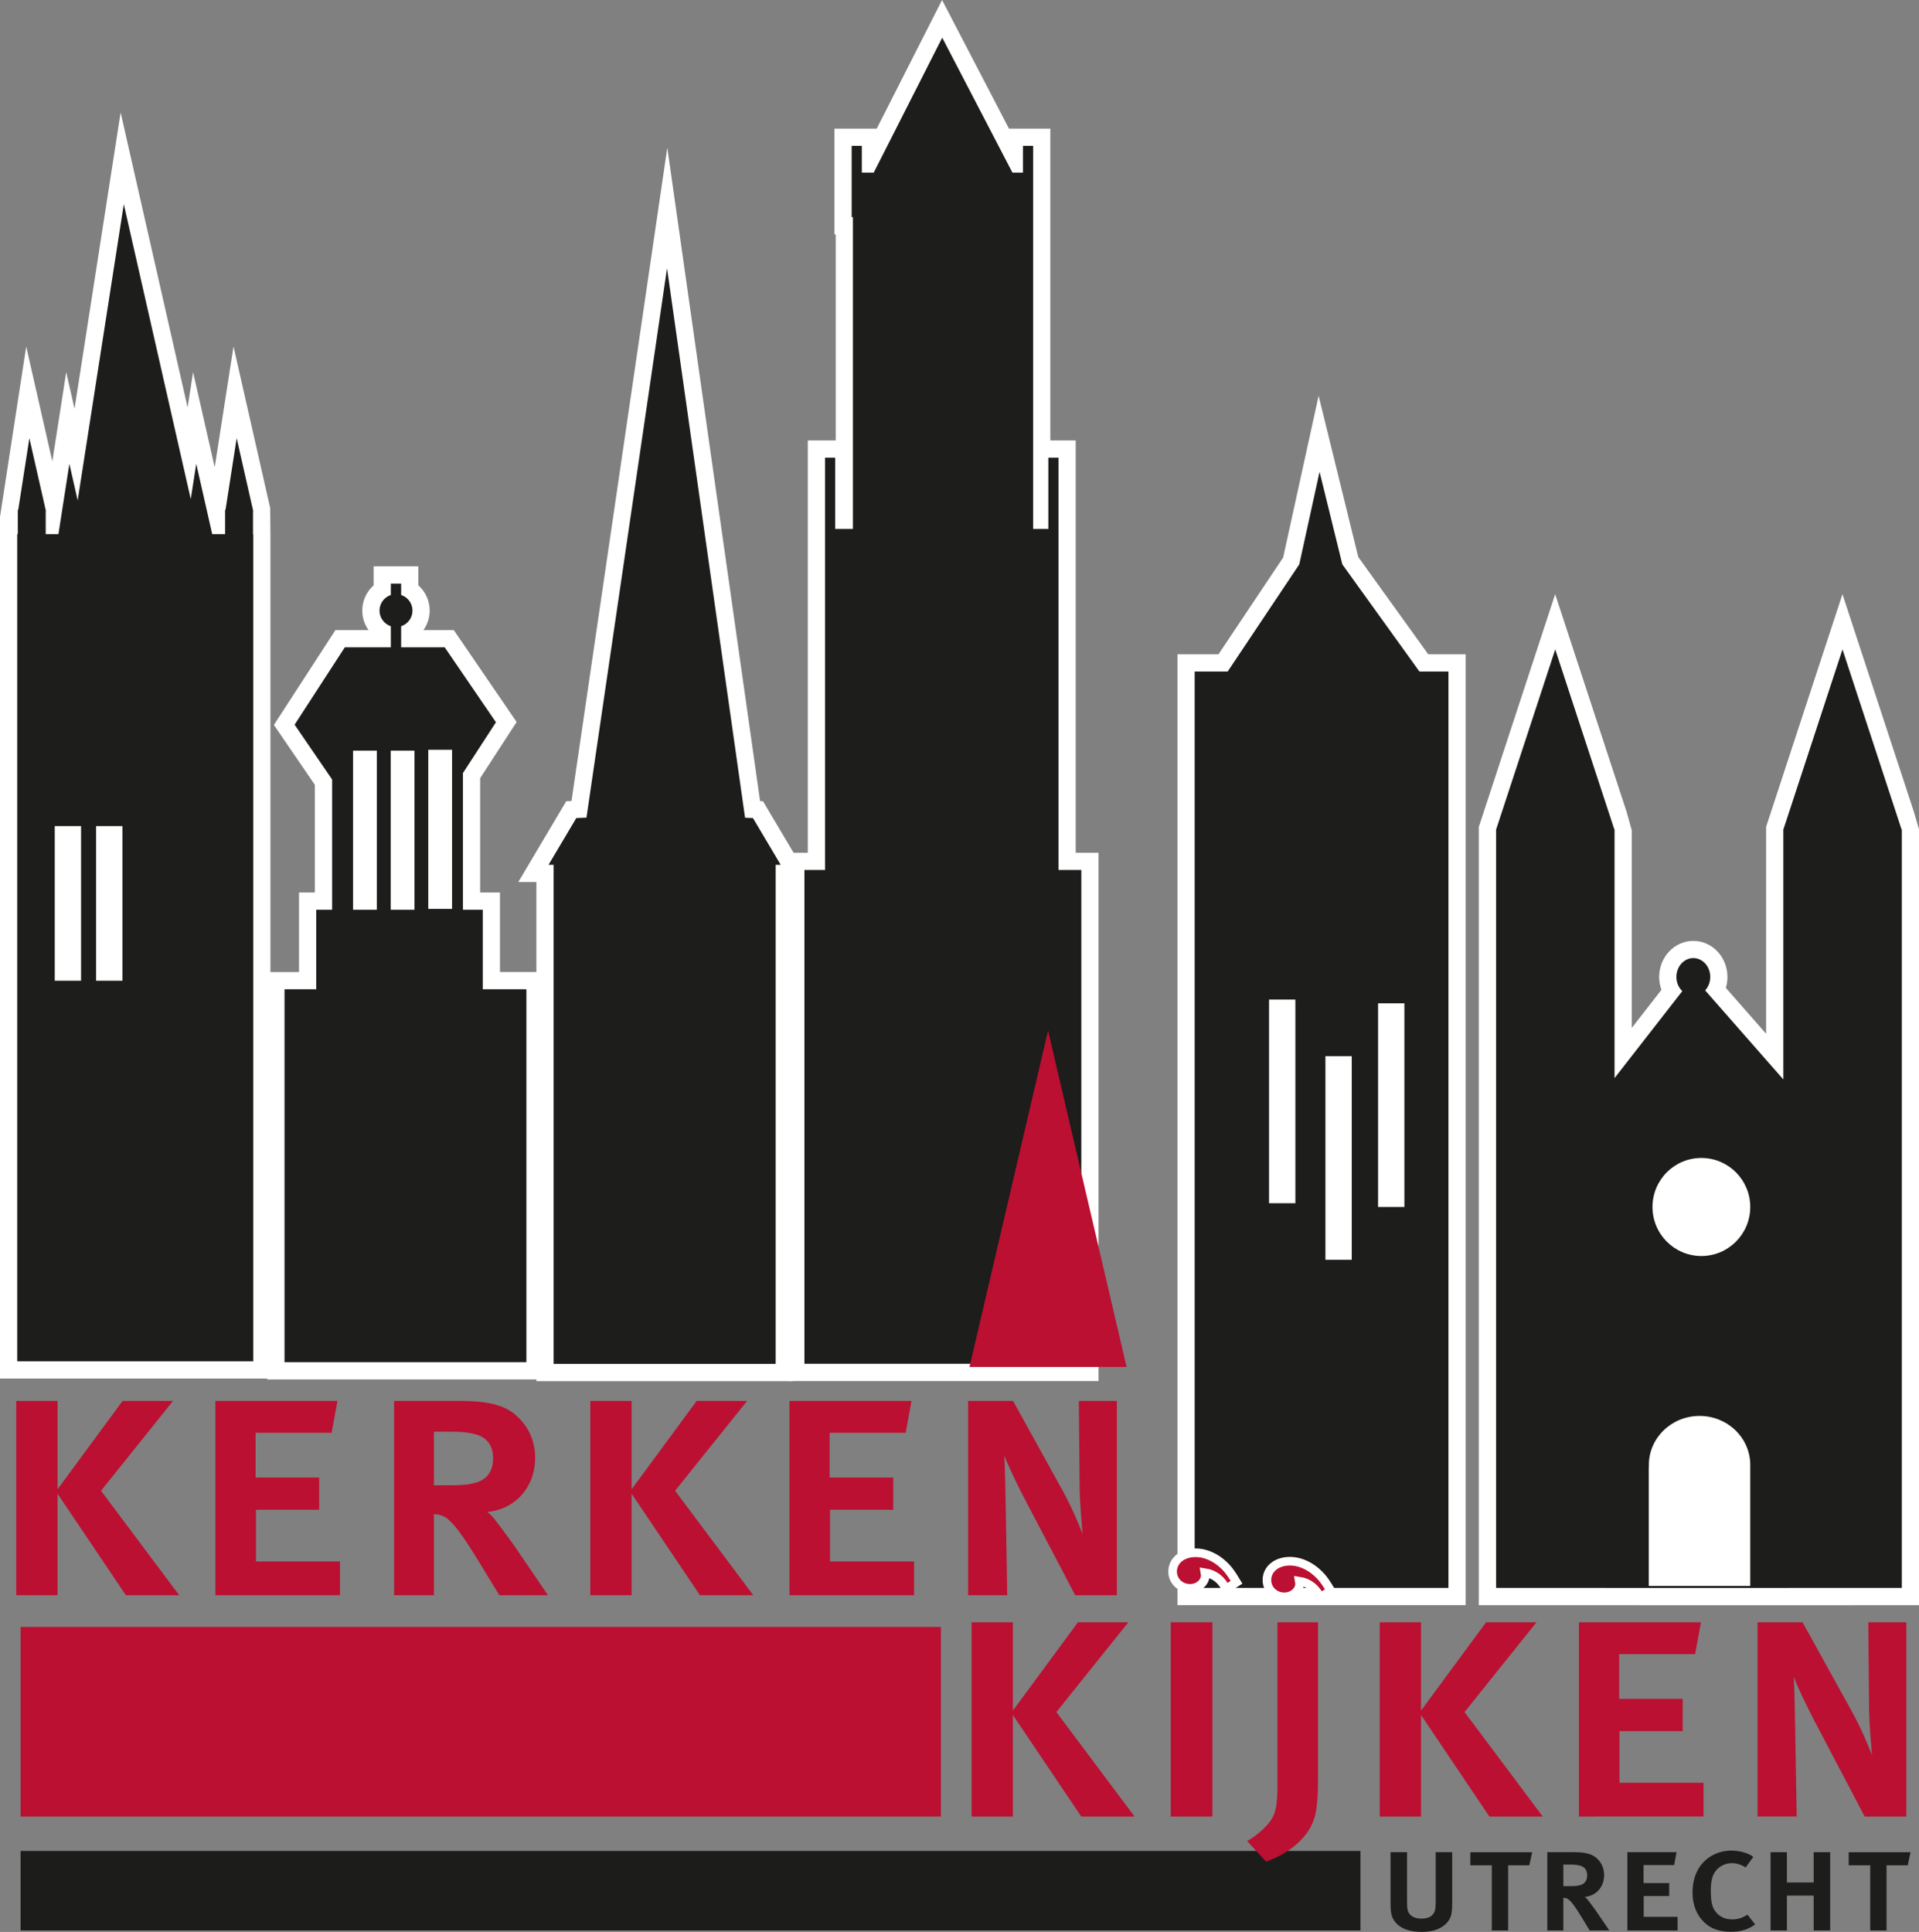 <?xml version="1.0" encoding="utf-8"?>
<!-- Generator: Adobe Illustrator 15.0.2, SVG Export Plug-In . SVG Version: 6.00 Build 0)  -->
<!DOCTYPE svg PUBLIC "-//W3C//DTD SVG 1.1//EN" "http://www.w3.org/Graphics/SVG/1.1/DTD/svg11.dtd">
<svg version="1.1" id="Layer_1" xmlns="http://www.w3.org/2000/svg" xmlns:xlink="http://www.w3.org/1999/xlink" x="0px" y="0px"
	 width="222.87px" height="224.377px" viewBox="56.072 53.055 222.87 224.377"
	 enable-background="new 56.072 53.055 222.87 224.377" xml:space="preserve">
<rect x="56.072" y="53.055" width="222.87" height="224.377" fill="#808080" stroke="none"/>
<polygon fill="#FFFFFF" points="226.291,239.478 192.819,239.478 192.819,129.045 197.585,129.045 205.095,117.805 209.216,99.022 
	213.818,117.749 221.946,129.045 226.291,129.045 "/>
<polygon fill="#1D1D1B" points="220.921,131.045 211.969,118.602 209.326,107.851 206.968,118.602 198.654,131.045 194.819,131.045 
	194.819,237.478 224.291,237.478 224.291,131.045 "/>
<path fill="#FFFFFF" d="M245.58,149.472v22.972l3.45-4.43c-0.173-0.475-0.265-0.98-0.265-1.495c0-2.312,1.777-4.19,3.965-4.19
	c2.186,0,3.964,1.879,3.964,4.19c0,0.438-0.063,0.864-0.187,1.271l4.677,5.324v-21.643l0,0v-2.379l0.554-1.692l0,0l8.314-25.337
	l8.307,25.313l0,0l0.583,2v90.104l-15.103,0.008l-36.021-0.008v-88.007l0,0v-2.378l0.556-1.693l0,0l8.313-25.337l8.308,25.313"/>
<polygon fill="#FFFFFF" points="183.655,213.45 147.496,213.45 147.496,152.095 149.889,152.095 149.889,104.211 153.13,104.211 
	153.13,80.273 152.984,80.273 152.984,67.995 157.896,67.995 165.481,53.055 173.253,67.995 178.056,67.995 178.056,104.211 
	181.003,104.211 181.003,152.095 183.655,152.095 "/>
<polygon fill="#FFFFFF" points="148.155,213.461 118.367,213.461 118.367,155.497 116.266,155.497 121.835,146.111 122.445,146.084 
	133.572,70.201 144.348,146.097 144.687,146.111 150.255,155.497 148.155,155.497 "/>
<path fill="#FFFFFF" d="M119.205,213.263H87.115v-47.312h3.684v-9.24h1.842v-12.504l-4.759-6.957l7.147-11.015h3.841
	c-0.46-0.646-0.724-1.433-0.724-2.269c0-1.146,0.497-2.199,1.317-2.928v-2.209h5.195v2.209c0.821,0.728,1.318,1.781,1.318,2.928
	c0,0.834-0.264,1.621-0.724,2.269h3.521l7.299,10.675l-4.236,6.521v13.277h2.302v9.24h5.066V213.263L119.205,213.263z"/>
<polyline fill="#FFFFFF" points="59.117,93.298 62.148,106.645 62.153,106.616 63.762,96.276 64.728,100.528 70.083,66.119 
	77.86,100.375 78.498,96.277 81.008,107.329 83.192,93.299 87.046,110.274 87.046,110.274 87.454,112.073 87.472,114.443 
	87.472,114.443 87.481,115.092 87.481,213.165 56.072,213.165 56.072,113.092 "/>
<polygon fill="#1D1D1B" points="85.455,115.092 85.455,112.402 85.478,112.402 85.455,112.298 85.455,112.274 85.449,112.274 
	83.559,103.947 82.262,112.274 82.213,112.274 82.213,115.092 80.719,115.092 78.865,106.924 78.227,111.023 70.45,76.768 
	65.094,111.174 64.129,106.924 62.858,115.092 61.381,115.092 61.381,112.402 61.405,112.402 61.381,112.298 61.381,112.274 
	61.375,112.274 59.484,103.947 58.189,112.274 58.139,112.274 58.139,115.092 58.072,115.092 58.072,211.165 85.481,211.165 
	85.481,115.092 "/>
<rect x="58.464" y="268.028" fill="#1C1D1B" width="155.61" height="9.232"/>
<g>
	<g>
		<path fill="#BB1031" d="M70.69,238.327l-7.936-11.793v11.793h-4.795v-22.563h4.795v10.26l7.554-10.26h5.856l-8.36,10.431
			l9.082,12.134H70.69V238.327z"/>
		<path fill="#BB1031" d="M81.087,238.327v-22.563h14.175l-0.679,3.703h-8.827v5.193h7.384v3.746h-7.342v6.002h9.761v3.918H81.087
			L81.087,238.327z"/>
		<path fill="#BB1031" d="M114.063,238.327l-2.207-3.619c-2.25-3.705-3.014-4.556-3.778-5.235c-0.382-0.343-1.018-0.556-1.612-0.556
			v9.41h-4.626v-22.563h7.597c2.971,0,5.05,0.383,6.451,1.572c1.527,1.276,2.334,3.023,2.334,5.023c0,3.49-2.376,6.003-5.561,6.301
			c0.297,0.213,0.68,0.596,1.02,1.064c0.722,0.938,1.91,2.512,2.928,4.044l3.098,4.556L114.063,238.327L114.063,238.327z
			 M106.466,219.338v6.217h2.037c1.953,0,3.098-0.213,3.862-0.809c0.637-0.513,0.977-1.277,0.977-2.344
			c0-1.359-0.637-2.341-1.908-2.724c-0.722-0.214-1.57-0.343-2.716-0.343h-2.251V219.338z"/>
		<path fill="#BB1031" d="M137.362,238.327l-7.937-11.793v11.793h-4.795v-22.563h4.795v10.26l7.555-10.26h5.855l-8.36,10.431
			l9.082,12.134h-6.195V238.327z"/>
		<path fill="#BB1031" d="M147.759,238.327v-22.563h14.174l-0.68,3.703h-8.828v5.193h7.385v3.746h-7.342v6.002h9.761v3.918H147.759
			L147.759,238.327z"/>
		<path fill="#BB1031" d="M180.946,238.327l-5.475-10.431c-1.188-2.215-2.419-4.854-2.759-5.791c0.084,1.405,0.127,4.044,0.17,6.345
			l0.17,9.877h-4.543v-22.563h5.221l5.645,10.217c1.188,2.129,1.994,4.087,2.42,5.234c-0.084-1.189-0.34-3.658-0.34-5.873
			l-0.086-9.578h4.414v22.563H180.946L180.946,238.327z"/>
	</g>
</g>
<g>
	<path fill="#1D1D1B" d="M223.943,276.54c-0.546,0.516-1.436,0.893-2.751,0.893c-1.657,0-2.7-0.551-3.215-1.337
		c-0.324-0.498-0.409-0.979-0.409-1.923v-6.002h1.914v5.711c0,0.615,0.035,1.013,0.154,1.25c0.238,0.48,0.785,0.757,1.521,0.757
		c0.598,0,1.076-0.173,1.314-0.479c0.238-0.291,0.342-0.564,0.342-1.475v-5.764h1.914v5.934
		C224.731,275.51,224.525,275.991,223.943,276.54z"/>
	<path fill="#1D1D1B" d="M233.687,269.698h-2.461v7.563h-1.896v-7.563h-2.496v-1.525h7.181L233.687,269.698z"/>
	<path fill="#1D1D1B" d="M240.696,277.26l-0.889-1.459c-0.907-1.491-1.214-1.834-1.521-2.107c-0.154-0.138-0.41-0.224-0.649-0.224
		v3.79h-1.864v-9.09h3.061c1.196,0,2.033,0.154,2.6,0.636c0.613,0.515,0.939,1.218,0.939,2.022c0,1.405-0.957,2.42-2.238,2.539
		c0.119,0.086,0.273,0.237,0.41,0.428c0.289,0.377,0.771,1.013,1.18,1.629l1.248,1.834L240.696,277.26L240.696,277.26z
		 M237.637,269.612v2.504h0.819c0.785,0,1.248-0.086,1.556-0.326c0.257-0.205,0.394-0.514,0.394-0.941
		c0-0.549-0.257-0.943-0.77-1.098c-0.29-0.086-0.633-0.139-1.094-0.139H237.637L237.637,269.612z"/>
	<path fill="#1D1D1B" d="M245.072,277.26v-9.09h5.709l-0.273,1.494h-3.555v2.092h2.976v1.509h-2.958v2.418h3.933v1.577H245.072
		L245.072,277.26z"/>
	<path fill="#1D1D1B" d="M257.105,277.415c-1.266,0-2.309-0.326-3.095-1.082c-0.89-0.855-1.367-2.021-1.367-3.444
		c0-1.166,0.256-2.11,0.752-2.897c0.786-1.252,2.188-2.007,3.761-2.007c0.957,0,1.982,0.291,2.547,0.722l-0.889,1.233
		c-0.514-0.325-1.061-0.497-1.624-0.497c-0.786,0-1.504,0.395-1.914,0.979c-0.358,0.496-0.513,1.199-0.513,2.193
		c0,1.286,0.137,1.975,0.598,2.521c0.461,0.55,1.077,0.841,1.896,0.841c0.648,0,1.181-0.173,1.762-0.55l0.889,1.134
		C259.173,277.122,258.251,277.415,257.105,277.415z"/>
	<path fill="#1D1D1B" d="M266.712,277.26v-4.047h-3.111v4.047h-1.896v-9.09h1.896v3.518h3.111v-3.518h1.914v9.09H266.712z"/>
	<path fill="#1D1D1B" d="M277.635,269.698h-2.464v7.563h-1.896v-7.563h-2.496v-1.525h7.182L277.635,269.698z"/>
</g>
<g>
	<path fill="#1D1D1B" d="M159.932,247.086l0.126,12.223l-7.162-6.037L159.932,247.086z"/>
</g>
<polygon fill="#1D1D1B" points="143.52,148.064 142.602,148.025 133.541,84.204 124.184,148.014 123.001,148.064 119.778,153.497 
	120.367,153.497 120.367,211.461 146.155,211.461 146.155,153.497 146.744,153.497 "/>
<polygon fill="#1D1D1B" points="179.003,154.095 179.003,114.489 179.003,106.211 177.824,106.211 177.824,114.489 176.056,114.489 
	176.056,78.273 176.056,73.099 176.056,69.995 174.876,69.995 174.876,73.099 173.653,73.099 165.501,57.43 157.548,73.099 
	156.164,73.099 156.164,69.995 154.984,69.995 154.984,78.273 155.13,78.273 155.13,114.489 153.068,114.489 153.068,106.211 
	151.889,106.211 151.889,114.489 151.889,154.095 149.496,154.095 149.496,211.45 181.655,211.45 181.655,154.095 "/>
<path fill="#1D1D1B" d="M112.139,167.952v-9.24h-2.302V142.84l3.833-5.901l-5.949-8.702h-5.061v-2.451
	c0.764-0.252,1.318-0.966,1.318-1.815c0-0.853-0.555-1.563-1.318-1.817v-1.318h-1.195v1.319c-0.763,0.253-1.317,0.968-1.317,1.817
	s0.554,1.563,1.317,1.814v2.451h-5.348l-5.83,8.983l4.356,6.368v15.123H92.8v9.238h-3.684v43.313h28.09V167.95h-5.065v0.002H112.139
	z"/>
<rect x="97.073" y="140.235" fill="#FFFFFF" width="2.763" height="18.479"/>
<rect x="101.447" y="140.235" fill="#FFFFFF" width="2.764" height="18.479"/>
<rect x="105.81" y="140.135" fill="#FFFFFF" width="2.763" height="18.479"/>
<g>
	<g>
		<path fill="#BB1031" d="M181.645,264.03l-7.938-11.793v11.793h-4.795v-22.563h4.795v10.259l7.557-10.259h5.855l-8.361,10.43
			l9.082,12.135L181.645,264.03L181.645,264.03z"/>
		<path fill="#BB1031" d="M192.041,264.03v-22.563h4.84v22.563H192.041L192.041,264.03z"/>
		<path fill="#BB1031" d="M208.806,263.902c-0.639,2.642-3.229,4.513-5.688,5.364l-2.207-2.385c1.271-0.723,2.504-1.873,2.971-2.769
			c0.425-0.809,0.553-1.829,0.553-4.002v-18.646h4.71v18.306C209.145,261.816,209.017,263.049,208.806,263.902z"/>
		<path fill="#BB1031" d="M229.046,264.03l-7.936-11.793v11.793h-4.796v-22.563h4.796v10.259l7.555-10.259h5.854l-8.358,10.43
			l9.082,12.135L229.046,264.03L229.046,264.03z"/>
		<path fill="#BB1031" d="M239.444,264.03v-22.563h14.175l-0.679,3.703h-8.827v5.192h7.385v3.746h-7.343v6.003h9.761v3.917
			L239.444,264.03L239.444,264.03z"/>
		<path fill="#BB1031" d="M272.632,264.03l-5.477-10.431c-1.188-2.214-2.418-4.854-2.759-5.79c0.085,1.404,0.128,4.044,0.17,6.344
			l0.171,9.876h-4.542v-22.562h5.222l5.645,10.217c1.188,2.129,1.995,4.087,2.419,5.236c-0.085-1.191-0.34-3.662-0.34-5.875
			l-0.085-9.578h4.413v22.563H272.632L272.632,264.03z"/>
	</g>
</g>
<rect x="58.464" y="242.011" fill="#BB1031" width="106.883" height="22.021"/>
<g>
	<path fill="#BB1031" stroke="#FFFFFF" d="M199.681,236.825l-1.223,0.774c-0.522-1.084-1.354-1.728-2.459-1.896
		c0.025,0.168,0.054,0.223,0.054,0.307c-0.001,0.834-0.808,1.525-1.776,1.523c-1.136-0.005-2.021-0.867-2.018-1.949
		c0.004-1.279,1.113-2.194,2.691-2.189c0.971,0.003,1.967,0.395,2.822,1.063c0.721,0.586,1.133,1.061,1.824,2.229L199.681,236.825z"
		/>
</g>
<g>
	<path fill="#BB1031" stroke="#FFFFFF" d="M210.63,237.806l-1.221,0.774c-0.522-1.084-1.354-1.728-2.459-1.896
		c0.024,0.168,0.053,0.225,0.053,0.309c-0.002,0.834-0.809,1.524-1.776,1.521c-1.136-0.003-2.021-0.866-2.017-1.949
		c0.004-1.277,1.113-2.191,2.69-2.188c0.972,0.002,1.968,0.395,2.823,1.062c0.719,0.587,1.133,1.06,1.822,2.229L210.63,237.806z"/>
</g>
<path fill="#1D1D1B" d="M276.912,149.375l-6.857-20.897l-6.857,20.897h-0.011v0.035l-0.021,0.062h0.021v28.95l-9.081-10.34
	c0.364-0.397,0.591-0.951,0.591-1.563c0-1.21-0.879-2.19-1.964-2.19s-1.965,0.98-1.965,2.19c0,0.661,0.27,1.246,0.684,1.647
	l-7.869,10.1v-28.794h0.002l-0.002-0.005v-0.092h-0.029l-6.858-20.897l-6.858,20.897h-0.01v0.035l-0.021,0.062h0.021v88.007h12.691
	v0.008h21.326v-0.008h13.103v-88.104H276.912z"/>
<rect x="203.457" y="185.79" fill="#1D1D1B" width="3.058" height="19.272"/>
<rect x="203.457" y="169.147" fill="#FFFFFF" width="3.058" height="23.652"/>
<rect x="210.005" y="175.717" fill="#FFFFFF" width="3.058" height="23.65"/>
<rect x="216.119" y="169.584" fill="#FFFFFF" width="3.057" height="23.65"/>
<ellipse fill="#FFFFFF" cx="253.667" cy="193.236" rx="5.677" ry="5.694"/>
<ellipse fill="#FFFFFF" cx="253.457" cy="223.197" rx="5.888" ry="5.694"/>
<rect x="62.43" y="148.999" fill="#FFFFFF" width="3.057" height="17.959"/>
<rect x="67.233" y="148.999" fill="#FFFFFF" width="3.057" height="17.959"/>
<g>
	<g>
		<path fill="#BB1031" d="M186.914,211.817h-18.246l9.123-39.074L186.914,211.817z"/>
	</g>
</g>
<rect x="247.555" y="223.458" fill="#FFFFFF" width="11.789" height="13.791"/>
</svg>
